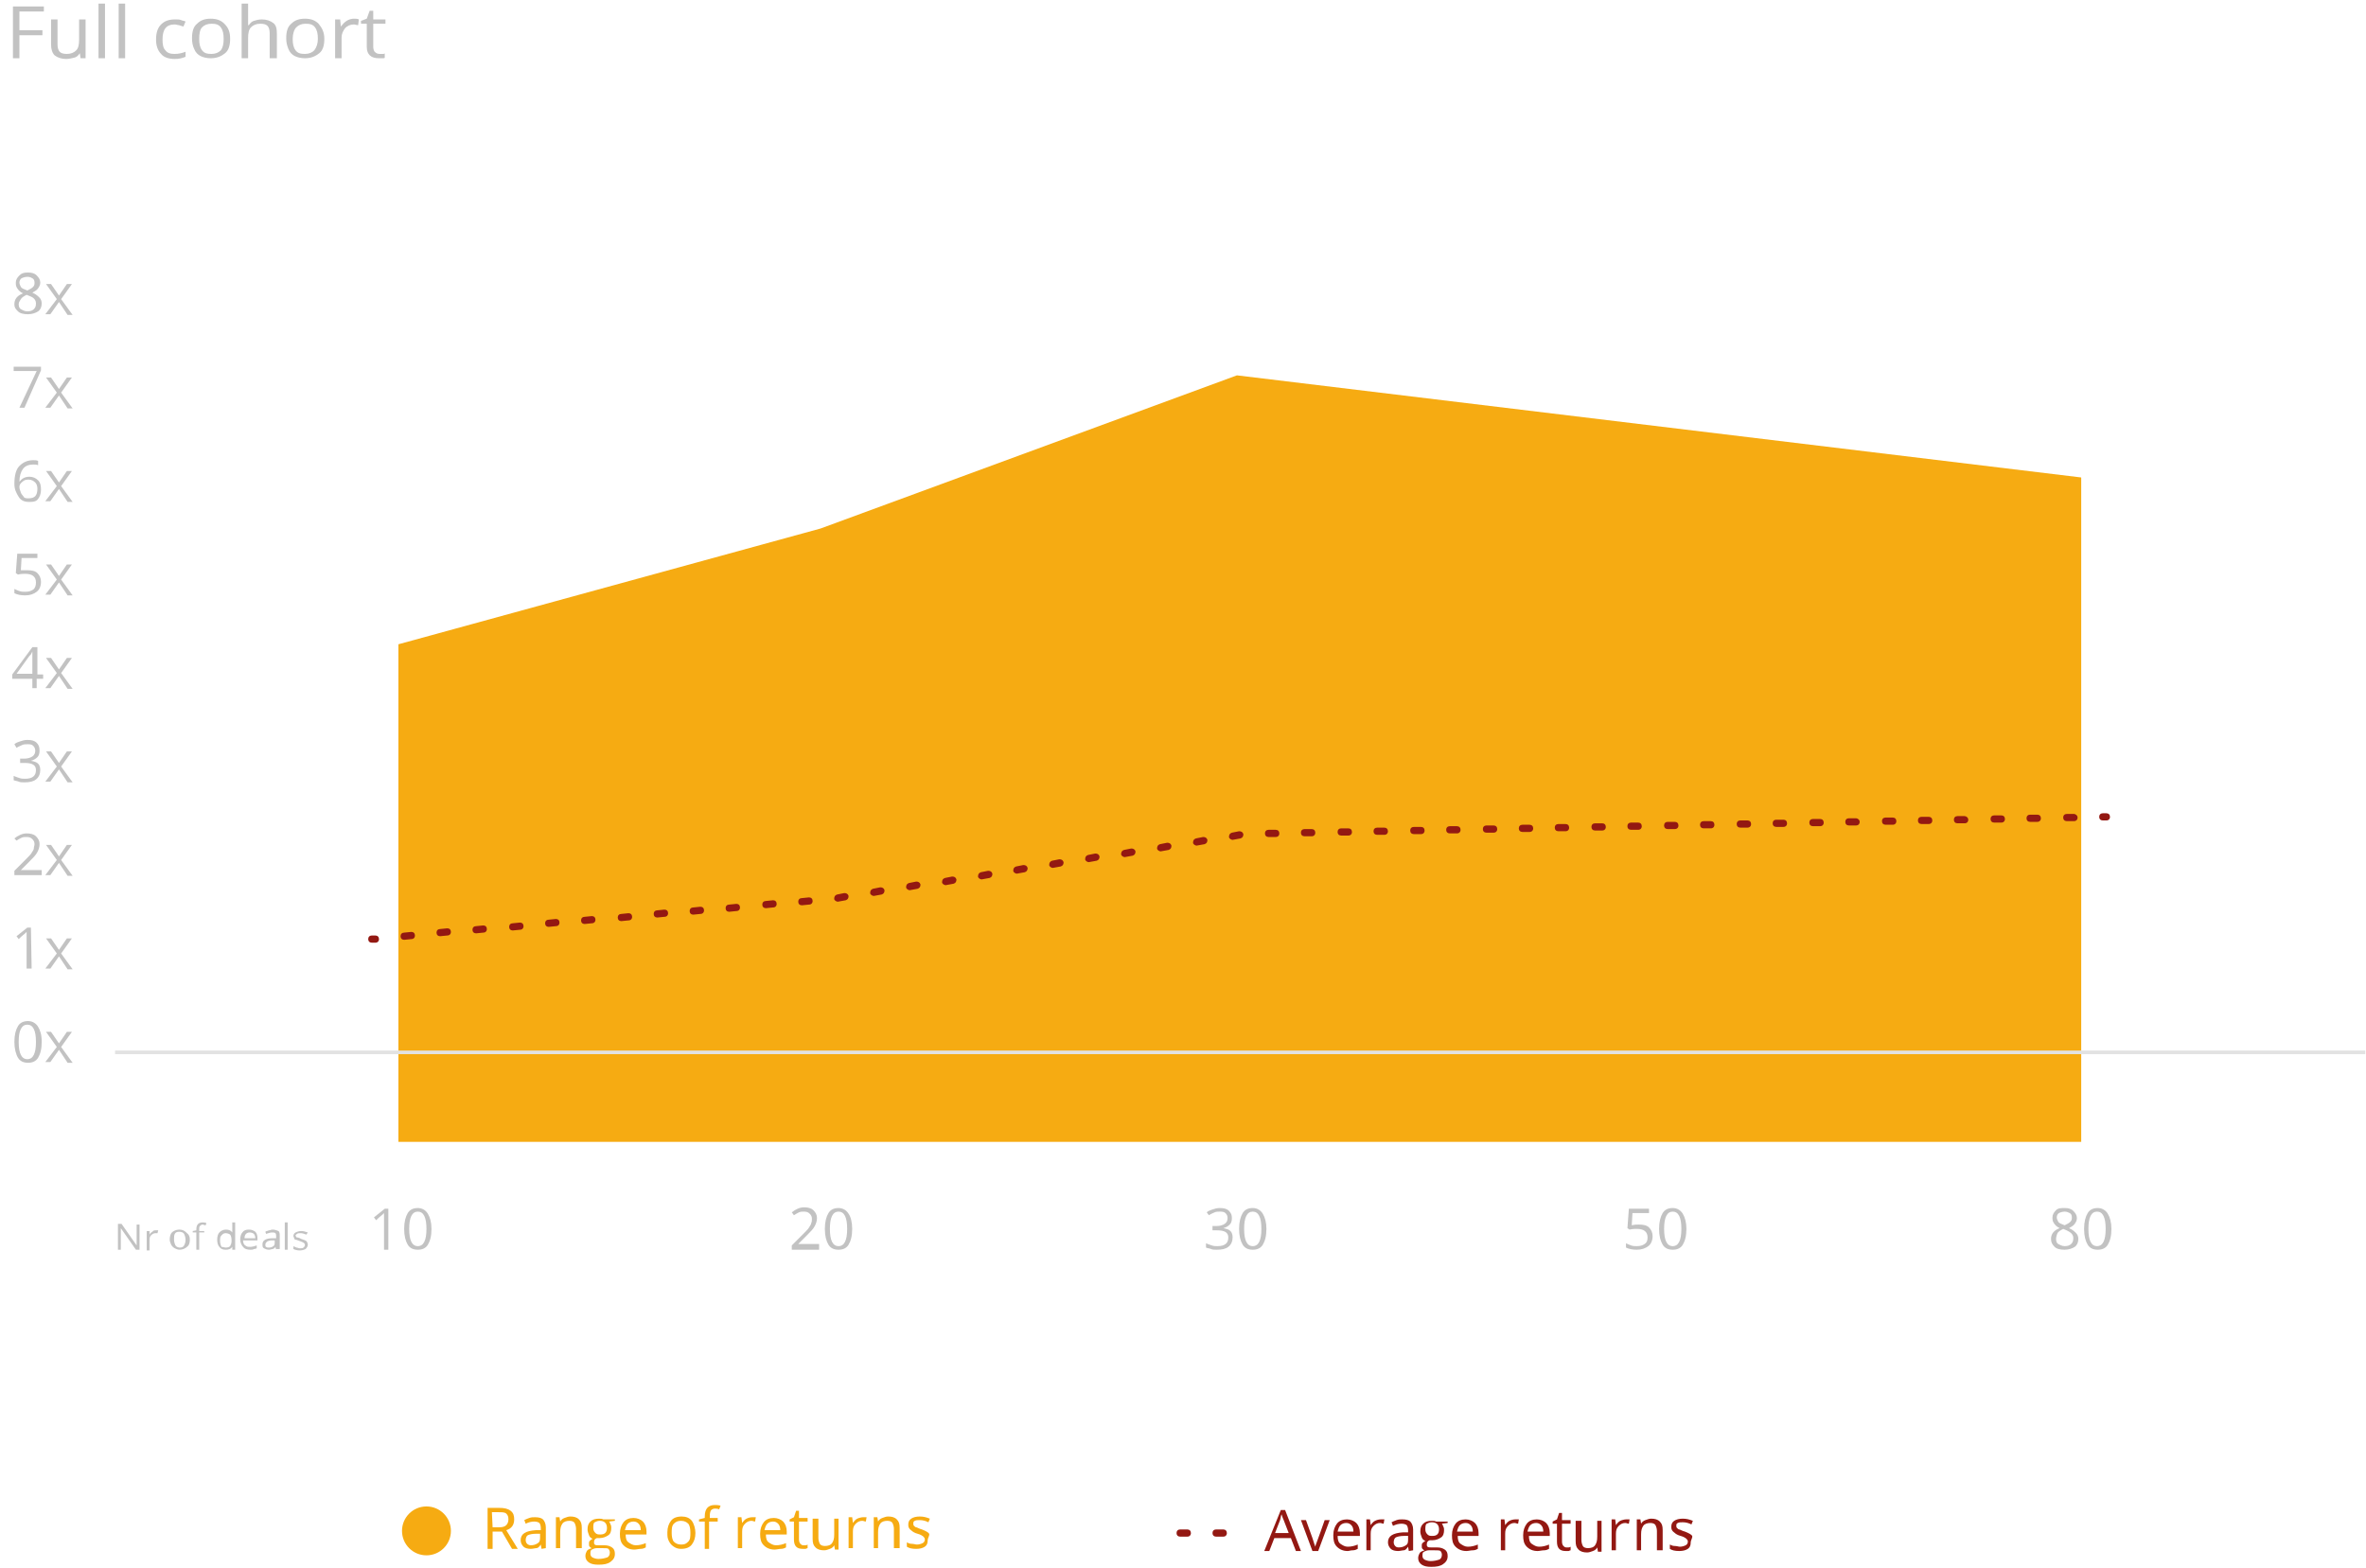 <svg enable-background="new 0 0 329 218" viewBox="0 0 329 218" xmlns="http://www.w3.org/2000/svg"><path d="m55.4 158.8v-69.2l58.7-16.1 57.9-21.3 117.4 14.2v92.4z" fill="#f6ab12"/><path d="m51.7 131.1c-.3 0-.5-.2-.5-.5s.2-.5.5-.5h.5c.3 0 .5.2.5.5s-.2.5-.5.5z" fill="#931812"/><path d="m56.2 130.7c-.3 0-.5-.2-.5-.5s.2-.5.5-.5l1-.1c.3 0 .5.2.5.5s-.2.5-.5.5zm5-.5c-.3 0-.5-.2-.5-.5s.2-.5.5-.5l1-.1c.3 0 .5.2.5.5s-.2.5-.5.5zm5-.4c-.3 0-.5-.2-.5-.5s.2-.5.5-.5l1-.1c.3 0 .5.2.5.5s-.2.5-.5.5l-1 .1c.1 0 .1 0 0 0zm5.1-.4c-.3 0-.5-.2-.5-.5s.2-.5.5-.5l1-.1c.3 0 .5.2.5.5s-.2.5-.5.5zm5-.5c-.3 0-.5-.2-.5-.5s.2-.5.5-.5l1-.1c.3 0 .5.2.5.5s-.2.5-.5.5zm5-.4c-.3 0-.5-.2-.5-.5s.2-.5.5-.5l1-.1c.3 0 .5.2.5.5s-.2.5-.5.5zm5.1-.4c-.3 0-.5-.2-.5-.5s.2-.5.5-.5l1-.1c.3 0 .5.2.5.5s-.2.5-.5.5zm5-.5c-.3 0-.5-.2-.5-.5s.2-.5.5-.5l1-.1c.3 0 .5.2.5.5s-.2.5-.5.5zm5-.4c-.3 0-.5-.2-.5-.5s.2-.5.5-.5l1-.1c.3 0 .5.2.5.5s-.2.5-.5.5zm5-.4c-.3 0-.5-.2-.5-.5s.2-.5.5-.5l1-.1c.3 0 .5.2.5.5s-.2.5-.5.5l-1 .1c.1 0 .1 0 0 0zm5.1-.5c-.3 0-.5-.2-.5-.5s.2-.5.5-.5l1-.1c.3 0 .5.2.5.5s-.2.5-.5.5zm5-.4c-.3 0-.5-.2-.5-.5s.2-.5.5-.5l1-.1c.3 0 .5.2.5.5s-.2.5-.5.5zm5-.5c-.2 0-.5-.2-.5-.4 0-.3.1-.5.4-.6l1-.2c.3 0 .5.1.6.4 0 .3-.1.5-.4.6zm5-.8c-.2 0-.5-.2-.5-.4 0-.3.1-.5.4-.6l1-.2c.3 0 .5.1.6.4 0 .3-.1.5-.4.6zm5-.8c-.2 0-.5-.2-.5-.4 0-.3.1-.5.4-.6l1-.2c.3 0 .5.1.6.4 0 .3-.1.5-.4.6zm5-.7c-.2 0-.5-.2-.5-.4 0-.3.1-.5.4-.6l1-.2c.3 0 .5.1.6.4 0 .3-.1.5-.4.6zm5-.8c-.2 0-.5-.2-.5-.4 0-.3.1-.5.4-.6l1-.2c.3 0 .5.1.6.4 0 .3-.1.5-.4.6zm4.9-.8c-.2 0-.5-.2-.5-.4 0-.3.1-.5.4-.6l1-.2c.3 0 .5.1.6.4 0 .3-.1.5-.4.6l-1.1.2c.1 0 .1 0 0 0zm5-.8c-.2 0-.5-.2-.5-.4 0-.3.1-.5.4-.6l1-.2c.3 0 .5.1.6.4 0 .3-.1.5-.4.6l-1.1.2c.1 0 .1 0 0 0zm5-.8c-.2 0-.5-.2-.5-.4 0-.3.1-.5.4-.6l1-.2c.3 0 .5.1.6.4 0 .3-.1.5-.4.6zm5-.7c-.2 0-.5-.2-.5-.4 0-.3.1-.5.4-.6l1-.2c.3 0 .5.1.6.4 0 .3-.1.5-.4.6zm5-.8c-.2 0-.5-.2-.5-.4 0-.3.1-.5.4-.6l1-.2c.3 0 .5.1.6.4 0 .3-.1.5-.4.6zm5-.8c-.2 0-.5-.2-.5-.4 0-.3.1-.5.4-.6l1-.2c.3 0 .5.1.6.4 0 .3-.1.5-.4.6zm5-.8c-.2 0-.5-.2-.5-.4 0-.3.1-.5.4-.6l1-.2c.3 0 .5.1.6.4 0 .3-.1.5-.4.6zm5-.4c-.3 0-.5-.2-.5-.5s.2-.5.5-.5h1c.3 0 .5.2.5.5s-.2.5-.5.5zm5-.1c-.3 0-.5-.2-.5-.5s.2-.5.5-.5h1c.3 0 .5.2.5.5s-.2.5-.5.5zm5.1-.1c-.3 0-.5-.2-.5-.5s.2-.5.5-.5h1c.3 0 .5.2.5.5s-.2.5-.5.5zm5-.1c-.3 0-.5-.2-.5-.5s.2-.5.5-.5h1c.3 0 .5.2.5.5s-.2.5-.5.5zm5.1-.1c-.3 0-.5-.2-.5-.5s.2-.5.5-.5h1c.3 0 .5.2.5.5s-.2.5-.5.5zm5-.1c-.3 0-.5-.2-.5-.5s.2-.5.5-.5h1c.3 0 .5.2.5.5s-.2.5-.5.5zm5.1-.1c-.3 0-.5-.2-.5-.5s.2-.5.5-.5h1c.3 0 .5.2.5.5s-.2.5-.5.5zm5-.1c-.3 0-.5-.2-.5-.5s.2-.5.5-.5h1c.3 0 .5.2.5.5s-.2.5-.5.5zm5-.1c-.3 0-.5-.2-.5-.5s.2-.5.5-.5h1c.3 0 .5.2.5.5s-.2.5-.5.5zm5.1-.1c-.3 0-.5-.2-.5-.5s.2-.5.5-.5h1c.3 0 .5.2.5.5s-.2.5-.5.5zm5-.1c-.3 0-.5-.2-.5-.5s.2-.5.5-.5h1c.3 0 .5.2.5.5s-.2.5-.5.5zm5.1-.1c-.3 0-.5-.2-.5-.5s.2-.5.5-.5h1c.3 0 .5.2.5.5s-.2.5-.5.5zm5-.1c-.3 0-.5-.2-.5-.5s.2-.5.5-.5h1c.3 0 .5.2.5.5s-.2.5-.5.5zm5.1-.1c-.3 0-.5-.2-.5-.5s.2-.5.5-.5h1c.3 0 .5.2.5.5s-.2.5-.5.5zm5-.1c-.3 0-.5-.2-.5-.5s.2-.5.5-.5h1c.3 0 .5.2.5.5s-.2.5-.5.5zm5.1-.1c-.3 0-.5-.2-.5-.5s.2-.5.5-.5h1c.3 0 .5.2.5.5s-.2.5-.5.5zm5-.1c-.3 0-.5-.2-.5-.5s.2-.5.5-.5h1c.2 0 .5.2.5.5s-.2.5-.5.5zm5.1-.1c-.3 0-.5-.2-.5-.5s.2-.5.5-.5h1c.3 0 .5.2.5.5s-.2.5-.5.5zm5-.1c-.3 0-.5-.2-.5-.5s.2-.5.5-.5h1c.3 0 .5.2.5.5s-.2.5-.5.5zm5-.1c-.3 0-.5-.2-.5-.5s.2-.5.5-.5h1c.2 0 .5.2.5.5s-.2.5-.5.5h-1c.1 0 .1 0 0 0zm5.1-.1c-.3 0-.5-.2-.5-.5s.2-.5.5-.5h1c.3 0 .5.2.5.5s-.2.5-.5.5zm5-.1c-.3 0-.5-.2-.5-.5s.2-.5.5-.5h1c.3 0 .5.2.5.5s-.2.5-.5.5zm5.1-.1c-.3 0-.5-.2-.5-.5s.2-.5.5-.5h1c.2 0 .5.2.5.5s-.2.5-.5.5z" fill="#931812"/><path d="m292.4 114.1c-.3 0-.5-.2-.5-.5s.2-.5.5-.5h.5c.3 0 .5.2.5.5s-.2.5-.5.5z" fill="#931812"/><g fill="#c2c2c2"><path d="m3.9 37.9c.5 0 .9.1 1.2.4s.5.6.5 1c0 .3-.1.5-.3.8s-.5.4-.8.6c.5.2.8.5 1 .7s.3.5.3.8c0 .5-.2.9-.5 1.1s-.8.4-1.4.4-1.1-.1-1.4-.4-.5-.5-.5-1c0-.7.4-1.2 1.2-1.5-.4-.2-.6-.4-.8-.7s-.2-.5-.2-.8c0-.4.2-.7.5-1s.6-.4 1.2-.4zm-1.3 4.4c0 .3.1.6.3.7s.5.3.9.3.7-.1.9-.3.3-.4.3-.8c0-.3-.1-.5-.3-.7s-.5-.3-1-.5c-.4.2-.7.4-.8.6s-.3.4-.3.7zm1.2-3.8c-.3 0-.6.1-.8.2s-.3.4-.3.6.1.4.2.6.4.3.9.5c.4-.2.6-.3.8-.5s.2-.4.2-.6c0-.3-.1-.5-.3-.6s-.3-.2-.7-.2z"/><path d="m7.9 41.6-1.5-2.1h.7l1.1 1.6 1.1-1.6h.7l-1.5 2.1 1.6 2.2h-.7l-1.2-1.8-1.2 1.7h-.7z"/><path d="m2.7 56.7 2.4-5.1h-3.2v-.6h3.8v.5l-2.3 5.2z"/><path d="m7.9 54.6-1.5-2.1h.7l1.1 1.6 1.1-1.6h.7l-1.5 2.1 1.6 2.2h-.7l-1.2-1.8-1.2 1.7h-.7z"/><path d="m2 67.3c0-1.1.2-2 .7-2.5s1.1-.8 1.9-.8c.3 0 .5 0 .7.1v.6c-.2-.1-.4-.1-.7-.1-.6 0-1.1.2-1.4.6s-.5 1-.5 1.8c.3-.4.7-.7 1.4-.7.5 0 .9.2 1.2.5s.4.7.4 1.3-.2 1.1-.5 1.4-.7.3-1.2.3c-.6 0-1.1-.2-1.4-.7s-.6-1-.6-1.8zm2 2c.4 0 .7-.1.9-.3s.3-.6.3-1-.1-.7-.3-.9-.5-.4-.9-.4c-.2 0-.4 0-.6.1s-.4.3-.5.4-.2.3-.2.5c0 .3.1.5.2.8s.3.4.4.6.4.2.7.2z"/><path d="m7.9 67.6-1.5-2.1h.7l1.1 1.6 1.1-1.6h.7l-1.5 2.1 1.6 2.2h-.7l-1.2-1.8-1.2 1.7h-.7z"/><path d="m3.8 79.3c.6 0 1.1.1 1.4.4s.5.7.5 1.2c0 .6-.2 1.1-.6 1.4s-.9.5-1.6.5c-.6 0-1.1-.1-1.5-.3v-.6c.2.1.4.2.7.3s.5.1.8.1c.5 0 .8-.1 1.1-.3s.4-.6.4-1c0-.8-.5-1.2-1.5-1.2-.2 0-.6 0-1 .1l-.3-.2.2-2.7h2.8v.6h-2.2l-.1 1.7z"/><path d="m7.9 80.6-1.5-2.1h.7l1.1 1.6 1.1-1.6h.7l-1.5 2.1 1.6 2.2h-.7l-1.2-1.8-1.2 1.7h-.7z"/><path d="m6 94.4h-.9v1.3h-.6v-1.3h-2.8v-.6l2.8-3.8h.7v3.8h.8zm-1.5-.6v-1.9c0-.4 0-.8 0-1.3-.1.2-.2.5-.4.6l-1.8 2.5h2.2z"/><path d="m7.9 93.6-1.5-2.1h.7l1.1 1.6 1.1-1.6h.7l-1.5 2.1 1.6 2.2h-.7l-1.2-1.8-1.2 1.7h-.7z"/><path d="m5.5 104.4c0 .4-.1.7-.3.9s-.5.4-.9.5c.5.1.8.2 1 .4s.3.5.3.9c0 .5-.2 1-.6 1.3s-.9.4-1.6.4c-.3 0-.6 0-.8-.1s-.5-.1-.7-.2v-.6c.2.1.5.2.8.3s.5.1.8.1c1 0 1.5-.4 1.5-1.2 0-.7-.5-1-1.6-1h-.6v-.6h.6c.4 0 .8-.1 1.1-.3s.4-.5.4-.8-.1-.5-.3-.7-.5-.2-.8-.2c-.2 0-.5 0-.7.1s-.5.2-.8.4l-.3-.5c.2-.2.5-.3.8-.4s.6-.2 1-.2c.6 0 1 .1 1.3.4s.4.6.4 1.1z"/><path d="m7.9 106.6-1.5-2.1h.7l1.1 1.6 1.1-1.6h.7l-1.5 2.1 1.6 2.2h-.7l-1.2-1.8-1.2 1.7h-.7z"/><path d="m5.7 121.7h-3.7v-.6l1.5-1.5c.5-.5.8-.8.9-1s.3-.4.3-.6.1-.4.1-.6c0-.3-.1-.5-.3-.7s-.4-.3-.8-.3c-.2 0-.5 0-.7.1s-.4.2-.7.4l-.3-.3c.5-.4 1.1-.7 1.7-.7.5 0 1 .1 1.3.4s.5.6.5 1.1c0 .4-.1.7-.3 1.1s-.6.8-1.1 1.3l-1.2 1.2h2.9v.7z"/><path d="m7.9 119.6-1.5-2.1h.7l1.1 1.6 1.1-1.6h.7l-1.5 2.1 1.6 2.2h-.7l-1.2-1.8-1.2 1.7h-.7z"/><path d="m4.4 134.7h-.7v-4.1c0-.3 0-.7 0-1-.1.1-.1.1-.2.2s-.4.3-.9.8l-.3-.4 1.5-1.2h.5z"/><path d="m7.9 132.6-1.5-2.1h.7l1.1 1.6 1.1-1.6h.7l-1.5 2.1 1.6 2.2h-.7l-1.2-1.8-1.2 1.7h-.7z"/><path d="m5.8 144.9c0 1-.2 1.7-.5 2.2s-.8.7-1.4.7-1.1-.2-1.4-.7-.5-1.3-.5-2.2c0-1 .2-1.7.5-2.2s.8-.7 1.4-.7 1.1.3 1.4.8.5 1.1.5 2.1zm-3.2 0c0 .8.1 1.4.3 1.8s.5.6.9.6.7-.2.9-.6.3-1 .3-1.8-.1-1.4-.3-1.8-.5-.6-.9-.6-.7.2-.9.6-.3.9-.3 1.8z"/><path d="m7.9 145.6-1.5-2.1h.7l1.1 1.6 1.1-1.6h.7l-1.5 2.1 1.6 2.2h-.7l-1.2-1.8-1.2 1.7h-.7z"/><path d="m54 173.8h-.6v-4.1c0-.3 0-.7 0-1-.1.1-.1.1-.2.2s-.4.3-.9.8l-.3-.4 1.5-1.2h.5z"/><path d="m60 170.9c0 1-.2 1.7-.5 2.2s-.8.7-1.4.7-1.1-.2-1.4-.7-.5-1.2-.5-2.2.2-1.7.5-2.2.8-.7 1.4-.7 1.1.3 1.4.8.5 1.2.5 2.1zm-3.1 0c0 .8.1 1.4.3 1.8s.5.6.9.6.7-.2.9-.6.3-1 .3-1.8-.1-1.4-.3-1.8-.5-.6-.9-.6-.7.2-.9.6-.3 1-.3 1.8z"/><path d="m113.9 173.8h-3.8v-.6l1.5-1.5c.5-.5.8-.8.9-1s.3-.4.3-.6c.1-.2.1-.4.1-.6 0-.3-.1-.5-.3-.7s-.4-.3-.8-.3c-.2 0-.5 0-.7.1s-.4.2-.7.4l-.3-.4c.5-.4 1.1-.7 1.7-.7.5 0 1 .1 1.3.4s.5.6.5 1.1c0 .4-.1.7-.3 1.1s-.6.8-1.1 1.3l-1.2 1.2h2.9z"/><path d="m118.5 170.9c0 1-.2 1.7-.5 2.2s-.8.7-1.4.7-1.1-.2-1.4-.7-.5-1.2-.5-2.2.2-1.7.5-2.2.8-.7 1.4-.7 1.1.3 1.4.8c.3.4.5 1.2.5 2.1zm-3.1 0c0 .8.1 1.4.3 1.8s.5.6.9.6.7-.2.9-.6.3-1 .3-1.8-.1-1.4-.3-1.8-.5-.6-.9-.6-.7.2-.9.6-.3 1-.3 1.8z"/><path d="m171.3 169.4c0 .4-.1.7-.3.9s-.5.4-.9.5c.5.1.8.2 1 .4s.3.5.3.9c0 .5-.2 1-.6 1.3s-.9.4-1.6.4c-.3 0-.6 0-.8-.1s-.5-.1-.7-.2v-.6c.2.1.5.2.8.3s.5.1.8.1c1 0 1.5-.4 1.5-1.2 0-.7-.5-1-1.6-1h-.6v-.6h.6c.4 0 .8-.1 1.1-.3s.4-.5.4-.8-.1-.5-.3-.7-.5-.2-.8-.2c-.2 0-.5 0-.7.1s-.5.2-.8.4l-.3-.4c.2-.2.5-.3.8-.4s.6-.2 1-.2c.6 0 1 .1 1.3.4s.4.6.4 1z"/><path d="m176.1 170.9c0 1-.2 1.7-.5 2.2s-.8.7-1.4.7-1.1-.2-1.4-.7-.5-1.2-.5-2.2.2-1.7.5-2.2.8-.7 1.4-.7 1.1.3 1.4.8.5 1.2.5 2.1zm-3.1 0c0 .8.1 1.4.3 1.8s.5.6.9.6.7-.2.9-.6.3-1 .3-1.8-.1-1.4-.3-1.8-.5-.6-.9-.6-.7.2-.9.6-.3 1-.3 1.8z"/><path d="m227.9 170.3c.6 0 1.1.1 1.4.4s.5.7.5 1.2c0 .6-.2 1.1-.6 1.4s-.9.5-1.6.5c-.6 0-1.1-.1-1.5-.3v-.6c.2.1.4.2.7.3s.5.1.8.1c.5 0 .8-.1 1.1-.3s.4-.5.4-.9c0-.8-.5-1.2-1.5-1.2-.2 0-.6 0-1 .1l-.3-.2.2-2.7h2.8v.6h-2.3l-.1 1.7c.4-.1.7-.1 1-.1z"/><path d="m234.5 170.9c0 1-.2 1.7-.5 2.2s-.8.7-1.4.7-1.1-.2-1.4-.7-.5-1.2-.5-2.2.2-1.7.5-2.2.8-.7 1.4-.7 1.1.3 1.4.8.5 1.2.5 2.1zm-3.1 0c0 .8.1 1.4.3 1.8s.5.6.9.6.7-.2.9-.6.3-1 .3-1.8-.1-1.4-.3-1.8-.5-.6-.9-.6-.7.2-.9.6-.3 1-.3 1.8z"/><path d="m287.1 168c.5 0 .9.1 1.2.4s.5.6.5 1c0 .3-.1.5-.3.8s-.5.4-.8.6c.5.2.8.5 1 .7s.3.5.3.8c0 .5-.2.9-.5 1.1s-.8.4-1.4.4-1.1-.1-1.4-.4-.5-.6-.5-1.1c0-.7.4-1.2 1.2-1.5-.4-.2-.6-.4-.8-.7s-.2-.5-.2-.8c0-.4.2-.7.5-1s.7-.3 1.2-.3zm-1.2 4.3c0 .3.1.6.3.7s.5.3.9.3.7-.1.9-.3.3-.4.3-.8c0-.3-.1-.5-.3-.7s-.6-.4-1.1-.6c-.4.2-.7.4-.8.6s-.2.6-.2.8zm1.2-3.8c-.3 0-.6.1-.8.2s-.3.4-.3.6.1.4.2.6.4.3.9.5c.4-.2.6-.3.8-.5s.2-.4.2-.6c0-.3-.1-.5-.3-.6s-.4-.2-.7-.2z"/><path d="m293.6 170.9c0 1-.2 1.7-.5 2.2s-.8.7-1.4.7-1.1-.2-1.4-.7-.5-1.2-.5-2.2.2-1.7.5-2.2.8-.7 1.4-.7 1.1.3 1.4.8.5 1.2.5 2.1zm-3.2 0c0 .8.1 1.4.3 1.8s.5.6.9.6.7-.2.9-.6.3-1 .3-1.8-.1-1.4-.3-1.8-.5-.6-.9-.6-.7.2-.9.6-.3 1-.3 1.8z"/></g><path d="m16 146.1h312.9v.5h-312.9z" fill="#e2e2e2"/><path d="m19.4 173.8h-.5l-2.1-3v1 2h-.4v-3.6h.5l2.1 3s0-.2 0-.4 0-.4 0-.5v-2h.4z" fill="#c2c2c2"/><path d="m21.7 171.1h.3l-.1.4c-.1 0-.2 0-.3 0-.2 0-.4.1-.6.3s-.2.4-.2.7v1.4h-.4v-2.7h.4v.5c.1-.2.2-.3.4-.4.1-.2.3-.2.5-.2z" fill="#c2c2c2"/><path d="m26.4 172.4c0 .4-.1.8-.4 1-.2.2-.6.4-1 .4-.3 0-.5-.1-.7-.2s-.4-.3-.5-.5-.2-.5-.2-.7c0-.4.1-.8.3-1s.6-.4 1-.4.7.1 1 .4c.4.3.5.6.5 1zm-2.2 0c0 .3.1.6.2.8s.4.3.6.3c.3 0 .5-.1.6-.3s.2-.4.2-.8c0-.3-.1-.6-.2-.8s-.4-.3-.7-.3-.5.1-.6.3-.1.5-.1.8z" fill="#c2c2c2"/><path d="m28.4 171.4h-.7v2.4h-.4v-2.4h-.5v-.2l.5-.1v-.1c0-.7.3-1 .9-1 .2 0 .3 0 .5.1l-.1.3c-.2 0-.3-.1-.4-.1-.2 0-.3.1-.4.2s-.1.3-.1.5v.2h.7z" fill="#c2c2c2"/><path d="m32.3 173.4c-.2.3-.5.4-.9.4s-.7-.1-.9-.4c-.2-.2-.3-.6-.3-1s.1-.8.3-1 .5-.4.9-.4.7.1.9.4v-.2-.2-1h.4v3.8h-.4zm-.9.1c.3 0 .5-.1.6-.2.1-.2.2-.4.2-.7v-.1c0-.4-.1-.7-.2-.8s-.4-.2-.6-.2c-.3 0-.4.1-.6.3s-.2.4-.2.8c0 .3.1.6.2.8.2 0 .4.1.6.1z" fill="#c2c2c2"/><path d="m34.8 173.8c-.4 0-.8-.1-1-.4-.2-.2-.4-.6-.4-1s.1-.8.3-1c.2-.3.5-.4.9-.4s.6.1.9.3c.2.2.3.5.3.9v.3h-2c0 .3.1.6.3.7.2.2.4.2.7.2s.6-.1.9-.2v.4c-.2.1-.3.1-.4.1-.1.1-.3.1-.5.1zm-.1-2.4c-.2 0-.4.1-.5.2s-.2.3-.2.6h1.5c0-.3-.1-.5-.2-.6s-.3-.2-.6-.2z" fill="#c2c2c2"/><path d="m38.4 173.8-.1-.4c-.1.2-.3.3-.4.3s-.3.1-.5.1c-.3 0-.5-.1-.7-.2s-.2-.3-.2-.6c0-.5.5-.8 1.4-.8h.5v-.2c0-.2 0-.4-.1-.5s-.3-.1-.5-.1-.5.1-.8.2l-.1-.3c.1-.1.3-.1.5-.2.2 0 .3-.1.5-.1.3 0 .6.1.8.2s.2.4.2.7v1.8h-.5zm-1-.3c.3 0 .5-.1.6-.2.2-.1.2-.3.2-.6v-.2h-.4c-.3 0-.6.1-.7.2s-.2.2-.2.4c0 .1 0 .3.1.3.1.1.2.1.4.1z" fill="#c2c2c2"/><path d="m40 173.8h-.4v-3.8h.4z" fill="#c2c2c2"/><path d="m42.8 173.1c0 .2-.1.4-.3.6-.2.1-.5.2-.8.2-.4 0-.7-.1-.9-.2v-.4c.1.1.3.1.4.2.2 0 .3.1.5.1s.4 0 .5-.1.2-.2.2-.3 0-.2-.1-.3-.3-.2-.6-.3-.5-.2-.6-.2-.2-.1-.2-.2-.1-.2-.1-.3c0-.2.1-.4.3-.5s.5-.2.8-.2.6.1.9.2l-.2.3c-.3-.1-.5-.2-.8-.2-.2 0-.4 0-.5.1s-.2.1-.2.2 0 .1.1.2c0 .1.1.1.2.1s.3.1.5.2c.3.1.6.2.7.3s.2.3.2.5z" fill="#c2c2c2"/><circle cx="59.3" cy="212.9" fill="#f6ab12" r="3.4"/><path d="m68.5 213v2.4h-.7v-5.7h1.6c.7 0 1.2.1 1.6.4s.5.7.5 1.2c0 .8-.4 1.3-1.1 1.5l1.6 2.6h-.8l-1.4-2.4zm0-.6h.9c.5 0 .8-.1 1-.3s.3-.5.3-.8c0-.4-.1-.6-.3-.8s-.6-.2-1.1-.2h-.9z" fill="#f6ab12"/><path d="m75.3 215.4-.1-.6c-.2.3-.4.5-.6.5s-.5.1-.8.1c-.4 0-.8-.1-1-.3s-.4-.5-.4-.9c0-.9.7-1.3 2.1-1.4h.7v-.3c0-.3-.1-.6-.2-.7s-.4-.2-.7-.2c-.4 0-.8.1-1.2.3l-.2-.5c.2-.1.4-.2.7-.3s.5-.1.8-.1c.5 0 .9.1 1.1.3s.4.6.4 1.1v2.9zm-1.5-.5c.4 0 .7-.1 1-.3s.3-.5.3-.9v-.4h-.6c-.5 0-.9.1-1.1.2s-.3.4-.3.7c0 .2.1.4.2.5s.3.2.5.2z" fill="#f6ab12"/><path d="m80.1 215.4v-2.8c0-.3-.1-.6-.2-.8s-.4-.3-.7-.3c-.4 0-.8.1-1 .4s-.3.6-.3 1.2v2.2h-.6v-4.3h.5l.1.6c.1-.2.3-.4.6-.5s.5-.2.8-.2c.5 0 .9.1 1.2.4s.4.6.4 1.2v2.8h-.8z" fill="#f6ab12"/><path d="m85.5 211.1v.4l-.8.1c.1.1.1.2.2.4s.1.3.1.5c0 .4-.1.8-.4 1s-.7.4-1.2.4c-.1 0-.2 0-.4 0-.3.1-.4.3-.4.6 0 .1 0 .2.1.3s.3.1.5.1h.8c.5 0 .8.1 1.1.3s.4.5.4.9c0 .5-.2.8-.6 1.1s-.9.4-1.7.4c-.6 0-1-.1-1.3-.3s-.5-.5-.5-.9c0-.3.1-.5.2-.7s.4-.3.7-.4c-.1 0-.2-.1-.3-.2s-.1-.2-.1-.4 0-.3.1-.4.2-.2.4-.3c-.2-.1-.4-.2-.5-.5s-.2-.5-.2-.8c0-.5.1-.8.4-1.1s.7-.4 1.2-.4c.2 0 .4 0 .6.1h1.6zm-3.4 5c0 .2.1.4.3.5s.5.2.8.2c.5 0 .9-.1 1.2-.2s.4-.4.4-.7c0-.2-.1-.4-.2-.5s-.4-.1-.8-.1h-.8c-.3 0-.5.1-.7.2s-.2.3-.2.6zm.4-3.6c0 .3.1.5.3.7s.4.2.7.2c.6 0 .9-.3.9-.9s-.3-1-1-1c-.3 0-.5.1-.7.2s-.2.4-.2.8z" fill="#f6ab12"/><path d="m88.2 215.5c-.6 0-1.1-.2-1.5-.6s-.5-.9-.5-1.6.2-1.2.5-1.6.8-.6 1.4-.6c.5 0 1 .2 1.3.5s.5.8.5 1.4v.4h-2.9c0 .5.1.9.4 1.1s.6.4 1 .4c.5 0 .9-.1 1.4-.3v.6c-.2.1-.4.2-.7.2s-.6.1-.9.1zm-.1-3.9c-.3 0-.6.1-.8.3s-.3.5-.4.9h2.2c0-.4-.1-.7-.3-.9s-.4-.3-.7-.3z" fill="#f6ab12"/><path d="m96.7 213.2c0 .7-.2 1.2-.5 1.6s-.8.6-1.5.6c-.4 0-.7-.1-1-.3s-.5-.4-.7-.8-.2-.7-.2-1.2c0-.7.2-1.2.5-1.6s.8-.6 1.5-.6c.6 0 1.1.2 1.4.6s.5 1.1.5 1.7zm-3.3 0c0 .5.1 1 .3 1.2s.5.4 1 .4.7-.1 1-.4.3-.7.3-1.3c0-.5-.1-1-.3-1.2s-.5-.4-1-.4c-.4 0-.7.1-1 .4s-.3.8-.3 1.3z" fill="#f6ab12"/><path d="m99.7 211.6h-1.1v3.8h-.6v-3.8h-.8v-.3l.8-.2v-.2c0-1.1.5-1.6 1.4-1.6.2 0 .5 0 .8.1l-.2.5c-.2-.1-.5-.1-.6-.1-.2 0-.4.1-.5.2s-.2.4-.2.8v.3h1.1v.5z" fill="#f6ab12"/><path d="m104.6 211h.5l-.1.6c-.2 0-.3-.1-.5-.1-.3 0-.6.1-.9.4s-.4.6-.4 1.1v2.3h-.6v-4.3h.5l.1.8c.2-.3.4-.5.6-.6s.5-.2.8-.2z" fill="#f6ab12"/><path d="m107.7 215.5c-.6 0-1.1-.2-1.5-.6s-.5-.9-.5-1.6.2-1.2.5-1.6.8-.6 1.4-.6c.5 0 1 .2 1.3.5s.5.8.5 1.4v.4h-2.9c0 .5.1.9.4 1.1s.6.4 1 .4c.5 0 .9-.1 1.4-.3v.6c-.2.1-.4.2-.7.2s-.6.1-.9.1zm-.2-3.9c-.3 0-.6.1-.8.3s-.3.5-.4.9h2.2c0-.4-.1-.7-.3-.9s-.4-.3-.7-.3z" fill="#f6ab12"/><path d="m111.7 214.9h.3s.2 0 .3-.1v.5c-.1 0-.2.1-.3.1s-.3 0-.4 0c-.8 0-1.2-.4-1.2-1.3v-2.5h-.6v-.3l.6-.3.3-.9h.4v1h1.2v.5h-1.2v2.5c0 .3.1.5.2.6s.2.2.4.2z" fill="#f6ab12"/><path d="m113.8 211.1v2.8c0 .3.1.6.2.8s.4.3.7.3c.4 0 .8-.1 1-.4s.3-.6.3-1.2v-2.2h.6v4.3h-.5l-.1-.6c-.1.2-.3.4-.6.5s-.5.2-.8.2c-.5 0-.9-.1-1.2-.4s-.4-.6-.4-1.2v-2.8h.8z" fill="#f6ab12"/><path d="m120 211h.5l-.1.6c-.2 0-.3-.1-.5-.1-.3 0-.6.1-.9.4s-.4.6-.4 1.1v2.3h-.6v-4.3h.5l.1.8c.2-.3.4-.5.6-.6s.6-.2.8-.2z" fill="#f6ab12"/><path d="m124.3 215.4v-2.8c0-.3-.1-.6-.2-.8s-.4-.3-.7-.3c-.4 0-.8.1-1 .4s-.3.6-.3 1.2v2.2h-.6v-4.3h.5l.1.6c.1-.2.3-.4.6-.5s.5-.2.8-.2c.5 0 .9.1 1.2.4s.4.6.4 1.2v2.8h-.8z" fill="#f6ab12"/><path d="m129 214.2c0 .4-.1.7-.4.9s-.7.3-1.2.3c-.6 0-1-.1-1.3-.3v-.6c.2.1.4.2.7.2s.5.1.7.1c.3 0 .6-.1.8-.2s.3-.3.3-.5-.1-.3-.2-.4-.4-.3-.8-.4-.7-.3-.8-.4-.3-.2-.4-.4-.1-.3-.1-.5c0-.3.1-.6.4-.8s.7-.3 1.2-.3.9.1 1.4.3l-.2.5c-.4-.2-.8-.3-1.2-.3-.3 0-.5 0-.7.1s-.2.2-.2.4c0 .1 0 .2.1.3s.2.2.3.2.4.2.8.3c.5.2.9.4 1 .6s-.2.6-.2.9z" fill="#f6ab12"/><path d="m180.2 215.7-.7-1.8h-2.3l-.7 1.8h-.7l2.3-5.7h.6l2.2 5.7zm-1-2.5-.7-1.8c-.1-.2-.2-.5-.3-.8-.1.2-.1.5-.2.8l-.7 1.8z" fill="#931812"/><path d="m182.5 215.7-1.6-4.3h.7l.9 2.5c.2.6.3 1 .4 1.2 0-.1.1-.4.3-.9s.5-1.4 1-2.8h.7l-1.6 4.3z" fill="#931812"/><path d="m187.4 215.7c-.6 0-1.1-.2-1.5-.6s-.5-.9-.5-1.6.2-1.2.5-1.6.8-.6 1.4-.6c.5 0 1 .2 1.3.5s.5.8.5 1.4v.4h-3.1c0 .5.1.9.4 1.1s.6.4 1 .4c.5 0 .9-.1 1.4-.3v.6c-.2.1-.4.2-.7.2s-.5.1-.7.1zm-.2-3.9c-.3 0-.6.1-.8.3s-.3.5-.4.9h2.2c0-.4-.1-.7-.3-.9s-.4-.3-.7-.3z" fill="#931812"/><path d="m192 211.3h.5l-.1.6c-.2 0-.3-.1-.5-.1-.3 0-.6.1-.9.4s-.4.6-.4 1.1v2.3h-.6v-4.3h.5l.1.8c.2-.3.4-.5.6-.6s.5-.2.8-.2z" fill="#931812"/><path d="m195.9 215.7-.1-.6c-.2.3-.4.5-.6.5s-.5.1-.8.1c-.4 0-.8-.1-1-.3s-.4-.5-.4-.9c0-.9.7-1.3 2.1-1.4h.7v-.3c0-.3-.1-.6-.2-.7s-.4-.2-.7-.2c-.4 0-.8.1-1.2.3l-.2-.5c.2-.1.4-.2.7-.3s.5-.1.8-.1c.5 0 .9.1 1.1.3s.4.6.4 1.1v2.9zm-1.4-.5c.4 0 .7-.1 1-.3s.3-.5.3-.9v-.4h-.6c-.5 0-.9.1-1.1.2s-.3.4-.3.7c0 .2.1.4.2.5s.2.2.5.2z" fill="#931812"/><path d="m201.3 211.4v.4l-.8.1c.1.1.1.2.2.4s.1.3.1.5c0 .4-.1.8-.4 1s-.7.4-1.2.4c-.1 0-.2 0-.4 0-.3.1-.4.3-.4.6 0 .1 0 .2.1.3s.3.1.5.1h.8c.5 0 .8.1 1.1.3s.4.5.4.9c0 .5-.2.8-.6 1.1s-.9.4-1.7.4c-.6 0-1-.1-1.3-.3s-.5-.5-.5-.9c0-.3.1-.5.2-.7s.4-.3.7-.4c-.1 0-.2-.1-.3-.2s-.1-.2-.1-.4 0-.3.1-.4.2-.2.4-.3c-.2-.1-.4-.2-.5-.5s-.2-.5-.2-.8c0-.5.1-.8.4-1.1s.7-.4 1.2-.4c.2 0 .4 0 .6.1h1.6zm-3.5 5c0 .2.1.4.3.5s.5.2.8.2c.5 0 .9-.1 1.2-.2s.4-.4.4-.7c0-.2-.1-.4-.2-.5s-.4-.1-.8-.1h-.8c-.3 0-.5.1-.7.2s-.2.3-.2.6zm.4-3.7c0 .3.1.5.3.7s.4.2.7.2c.6 0 .9-.3.9-.9s-.3-1-1-1c-.3 0-.5.1-.7.2s-.2.5-.2.8z" fill="#931812"/><path d="m203.9 215.7c-.6 0-1.1-.2-1.5-.6s-.5-.9-.5-1.6.2-1.2.5-1.6.8-.6 1.4-.6c.5 0 1 .2 1.3.5s.5.8.5 1.4v.4h-2.9c0 .5.1.9.4 1.1s.6.4 1 .4c.5 0 .9-.1 1.4-.3v.6c-.2.1-.4.2-.7.2s-.6.1-.9.1zm-.1-3.9c-.3 0-.6.1-.8.3s-.3.5-.4.9h2.2c0-.4-.1-.7-.3-.9s-.4-.3-.7-.3z" fill="#931812"/><path d="m210.7 211.3h.5l-.1.6c-.2 0-.3-.1-.5-.1-.3 0-.6.1-.9.4s-.4.6-.4 1.1v2.3h-.6v-4.3h.5l.1.8c.2-.3.4-.5.6-.6s.5-.2.8-.2z" fill="#931812"/><path d="m213.8 215.7c-.6 0-1.1-.2-1.5-.6s-.5-.9-.5-1.6.2-1.2.5-1.6.8-.6 1.4-.6c.5 0 1 .2 1.3.5s.5.8.5 1.4v.4h-2.9c0 .5.1.9.4 1.1s.6.4 1 .4c.5 0 .9-.1 1.4-.3v.6c-.2.1-.4.2-.7.2s-.6.1-.9.1zm-.2-3.9c-.3 0-.6.1-.8.3s-.3.5-.4.9h2.2c0-.4-.1-.7-.3-.9s-.4-.3-.7-.3z" fill="#931812"/><path d="m217.8 215.2h.3s.2 0 .3-.1v.5c-.1 0-.2.1-.3.1s-.3 0-.4 0c-.8 0-1.2-.4-1.2-1.3v-2.5h-.6v-.3l.6-.3.3-.9h.4v1h1.2v.5h-1.2v2.5c0 .3.1.5.2.6s.2.2.4.2z" fill="#931812"/><path d="m219.9 211.4v2.8c0 .3.1.6.2.8s.4.3.7.3c.4 0 .8-.1 1-.4s.3-.6.3-1.2v-2.2h.6v4.3h-.5l-.1-.6c-.1.2-.3.4-.6.5s-.5.2-.8.2c-.5 0-.9-.1-1.2-.4s-.4-.6-.4-1.2v-2.8h.8z" fill="#931812"/><path d="m226.1 211.3h.5l-.1.6c-.2 0-.3-.1-.5-.1-.3 0-.6.1-.9.4s-.4.6-.4 1.1v2.3h-.6v-4.3h.5l.1.8c.2-.3.4-.5.6-.6s.6-.2.8-.2z" fill="#931812"/><path d="m230.4 215.7v-2.8c0-.3-.1-.6-.2-.8s-.4-.3-.7-.3c-.4 0-.8.1-1 .4s-.3.6-.3 1.2v2.2h-.6v-4.3h.5l.1.6c.1-.2.3-.4.6-.5s.5-.2.8-.2c.5 0 .9.1 1.2.4s.4.6.4 1.2v2.8h-.8z" fill="#931812"/><path d="m235.1 214.5c0 .4-.1.7-.4.9s-.7.3-1.2.3c-.6 0-1-.1-1.3-.3v-.6c.2.1.4.2.7.2s.5.1.7.1c.3 0 .6-.1.8-.2s.3-.3.3-.5-.1-.3-.2-.4-.4-.3-.8-.4-.7-.3-.8-.4-.3-.2-.4-.4-.1-.3-.1-.5c0-.3.1-.6.4-.8s.7-.3 1.2-.3.9.1 1.4.3l-.2.5c-.4-.2-.8-.3-1.2-.3-.3 0-.5 0-.7.1s-.2.2-.2.4c0 .1 0 .2.1.3s.2.2.3.2.4.2.8.3c.5.2.9.4 1 .6s-.2.6-.2.9z" fill="#931812"/><path d="m170.1 213.7h-1c-.3 0-.5-.2-.5-.5s.2-.5.5-.5h1c.3 0 .5.2.5.5s-.2.5-.5.5zm-5 0h-1c-.3 0-.5-.2-.5-.5s.2-.5.5-.5h1c.3 0 .5.2.5.5s-.2.5-.5.5z" fill="#931812"/><path d="m2.7 8.1h-.9v-7.2h4.3v.7h-3.4v2.6h3.2v.7h-3.2z" fill="#c2c2c2"/><path d="m8 2.7v3.5c0 .4.1.8.3 1s.5.3 1 .3c.6 0 1-.2 1.3-.5s.4-.8.4-1.5v-2.8h.9v5.4h-.7l-.1-.7c-.2.3-.4.5-.7.6-.4.1-.8.2-1.2.2-.7 0-1.2-.2-1.6-.5-.3-.3-.5-.8-.5-1.5v-3.5z" fill="#c2c2c2"/><path d="m14.6 8.1h-.9v-7.6h.9z" fill="#c2c2c2"/><path d="m17.4 8.1h-.9v-7.6h.9z" fill="#c2c2c2"/><path d="m24.3 8.2c-.8 0-1.5-.2-1.9-.7-.5-.5-.7-1.2-.7-2 0-.9.2-1.6.7-2.1s1.1-.7 2-.7c.3 0 .6 0 .8.1s.5.1.6.2l-.3.7c-.2-.1-.4-.1-.6-.2-.2 0-.4-.1-.6-.1-1.2 0-1.7.7-1.7 2.1 0 .7.1 1.2.4 1.5.3.4.7.5 1.3.5.5 0 1-.1 1.5-.3v.7c-.5.2-.9.3-1.5.3z" fill="#c2c2c2"/><path d="m32 5.4c0 .9-.2 1.6-.7 2s-1.1.7-2 .7c-.5 0-1-.1-1.4-.3s-.7-.5-.9-1c-.2-.4-.3-.9-.3-1.5 0-.9.2-1.6.7-2 .5-.5 1.1-.7 1.9-.7s1.4.2 1.9.7c.6.6.8 1.2.8 2.1zm-4.3 0c0 .7.1 1.2.4 1.6s.7.5 1.3.5 1-.2 1.3-.5c.3-.4.4-.9.4-1.6s-.1-1.2-.4-1.6-.7-.5-1.3-.5-1 .2-1.3.5-.4.9-.4 1.6z" fill="#c2c2c2"/><path d="m37.5 8.1v-3.5c0-.4-.1-.8-.3-1s-.5-.3-1-.3c-.6 0-1 .2-1.3.5s-.4.8-.4 1.5v2.8h-.9v-7.6h.9v2.3.7h.1c.2-.3.4-.5.7-.6s.7-.2 1.1-.2c.7 0 1.2.2 1.6.5s.5.8.5 1.5v3.4z" fill="#c2c2c2"/><path d="m45.1 5.4c0 .9-.2 1.6-.7 2s-1.1.7-2 .7c-.5 0-1-.1-1.4-.3s-.7-.5-.9-1-.3-.9-.3-1.5c0-.9.2-1.6.7-2 .5-.5 1.1-.7 1.9-.7s1.4.2 1.9.7c.5.6.8 1.2.8 2.1zm-4.4 0c0 .7.1 1.2.4 1.6s.7.5 1.3.5 1-.2 1.3-.5c.3-.4.5-.9.5-1.6s-.1-1.2-.4-1.6-.7-.5-1.3-.5-1 .2-1.3.5-.5.9-.5 1.6z" fill="#c2c2c2"/><path d="m49.2 2.6c.3 0 .5 0 .7.1l-.1.8c-.2 0-.4-.1-.6-.1-.5 0-.9.2-1.2.5-.3.4-.5.8-.5 1.3v2.9h-.9v-5.4h.7l.1 1c.3-.4.5-.6.8-.8s.7-.3 1-.3z" fill="#c2c2c2"/><path d="m52.8 7.5h.4c.1 0 .3 0 .3-.1v.6c0 .1-.1.1-.3.1s-.3 0-.5 0c-1.1 0-1.7-.5-1.7-1.6v-3.2h-.8v-.4l.8-.3.4-1.1h.5v1.2h1.7v.6h-1.7v3.2c0 .3.1.6.2.7.2.2.4.3.7.3z" fill="#c2c2c2"/></svg>